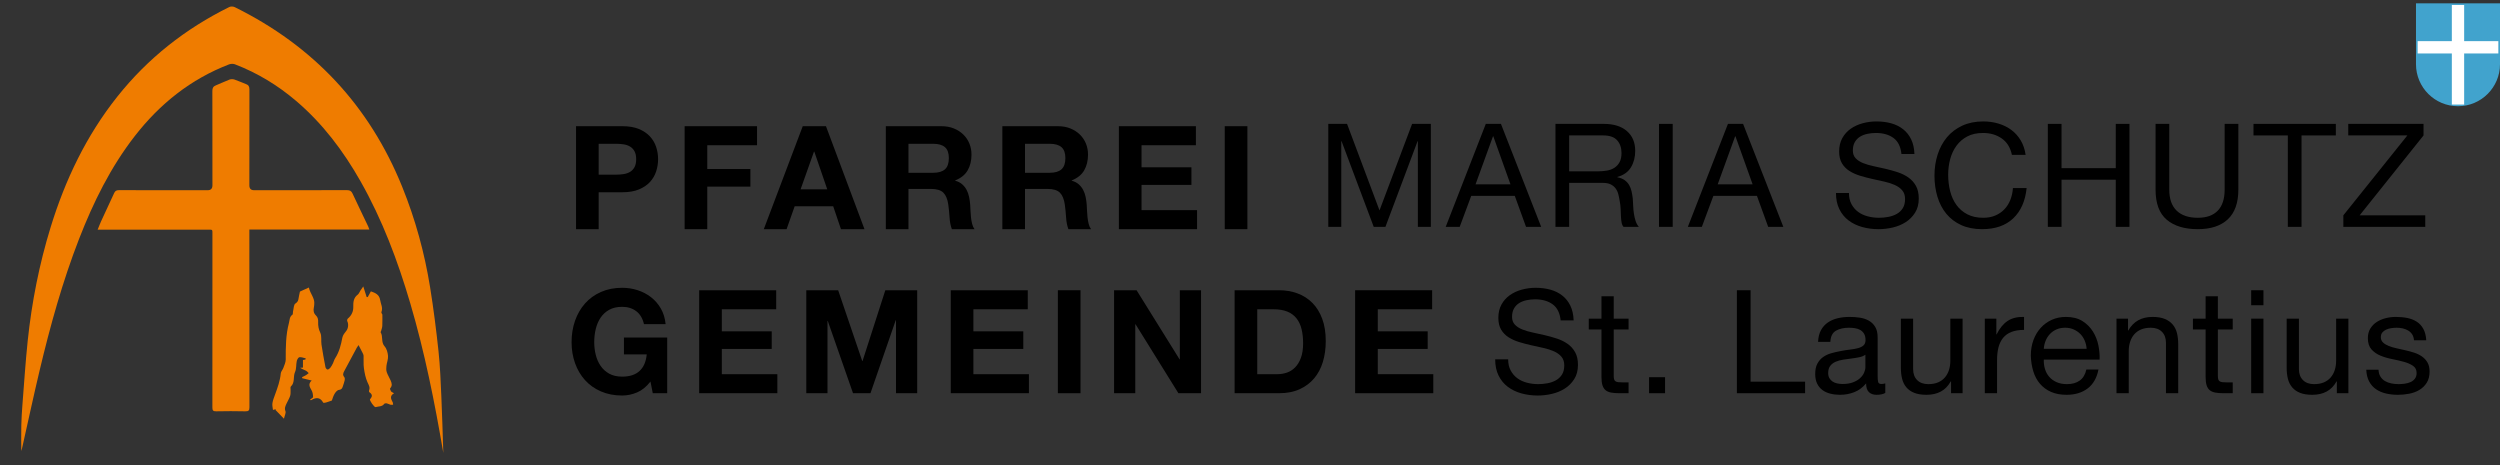<svg xmlns="http://www.w3.org/2000/svg" id="Logo" viewBox="0 0 3466.829 645"><rect x="0" y="0" width="3466.829" height="645" fill="#333333" stroke="none"/><defs><style>.cls-1{fill:#41a3cd;}.cls-2{fill:none;stroke:#41a3cd;stroke-miterlimit:3.864;stroke-width:4.581px;}.cls-3{fill:#fff;}.cls-4{fill:#ef7c00;}</style></defs><g id="Schrift_Pfarrei"><path d="M863.2,174.998c8.931,0,16.531,1.3,22.8,3.9,6.266,2.6,11.366,6.034,15.3,10.3,3.932,4.269,6.8,9.134,8.6,14.6,1.8,5.469,2.7,11.134,2.7,17,0,5.734-.9,11.369-2.7,16.9-1.8,5.535-4.668,10.435-8.6,14.7-3.934,4.269-9.034,7.7-15.3,10.3-6.269,2.6-13.869,3.9-22.8,3.9h-33v51.2h-31.4v-142.8h64.4ZM854.6,242.198c3.6,0,7.065-.266,10.4-.8,3.331-.531,6.266-1.566,8.8-3.1,2.531-1.531,4.566-3.7,6.1-6.5,1.531-2.8,2.3-6.466,2.3-11s-.769-8.2-2.3-11c-1.534-2.8-3.569-4.966-6.1-6.5-2.534-1.531-5.469-2.565-8.8-3.1-3.334-.531-6.8-.8-10.4-.8h-24.4v42.8h24.4Z"></path><path d="M1049.799,174.998v26.4h-69v33h59.8v24.4h-59.8v59h-31.4v-142.8h100.4Z"></path><path d="M1145.397,174.998l53.4,142.8h-32.6l-10.8-31.8h-53.4l-11.2,31.8h-31.6l54-142.8h32.2ZM1147.197,262.598l-18-52.4h-.4l-18.6,52.4h37Z"></path><path d="M1305.397,174.998c6.4,0,12.166,1.034,17.3,3.1,5.131,2.069,9.531,4.9,13.2,8.5,3.666,3.6,6.466,7.769,8.4,12.5,1.931,4.734,2.9,9.834,2.9,15.3,0,8.4-1.769,15.668-5.3,21.8-3.534,6.134-9.3,10.8-17.3,14v.4c3.866,1.069,7.065,2.7,9.6,4.9,2.531,2.2,4.6,4.8,6.2,7.8,1.6,3,2.766,6.3,3.5,9.9.731,3.6,1.231,7.2,1.5,10.8.131,2.269.266,4.934.4,8,.131,3.068.365,6.2.7,9.4.332,3.2.866,6.234,1.6,9.1.731,2.869,1.831,5.3,3.3,7.3h-31.4c-1.734-4.531-2.8-9.931-3.2-16.2-.4-6.266-1-12.266-1.8-18-1.069-7.465-3.334-12.931-6.8-16.4-3.469-3.465-9.134-5.2-17-5.2h-31.4v55.8h-31.4v-142.8h77ZM1294.197,239.598c7.2,0,12.6-1.6,16.2-4.8,3.6-3.2,5.4-8.4,5.4-15.6,0-6.931-1.8-11.965-5.4-15.1-3.6-3.131-9-4.7-16.2-4.7h-34.4v40.2h34.4Z"></path><path d="M1466.994,174.998c6.4,0,12.166,1.034,17.3,3.1,5.131,2.069,9.531,4.9,13.2,8.5,3.666,3.6,6.466,7.769,8.4,12.5,1.931,4.734,2.9,9.834,2.9,15.3,0,8.4-1.769,15.668-5.3,21.8-3.534,6.134-9.3,10.8-17.3,14v.4c3.866,1.069,7.065,2.7,9.6,4.9,2.531,2.2,4.6,4.8,6.2,7.8,1.6,3,2.766,6.3,3.5,9.9.731,3.6,1.231,7.2,1.5,10.8.131,2.269.266,4.934.4,8,.131,3.068.365,6.2.7,9.4.332,3.2.866,6.234,1.6,9.1.731,2.869,1.831,5.3,3.3,7.3h-31.4c-1.734-4.531-2.8-9.931-3.2-16.2-.4-6.266-1-12.266-1.8-18-1.069-7.465-3.334-12.931-6.8-16.4-3.469-3.465-9.134-5.2-17-5.2h-31.4v55.8h-31.4v-142.8h77ZM1455.794,239.598c7.2,0,12.6-1.6,16.2-4.8,3.6-3.2,5.4-8.4,5.4-15.6,0-6.931-1.8-11.965-5.4-15.1-3.6-3.131-9-4.7-16.2-4.7h-34.4v40.2h34.4Z"></path><path d="M1658.391,174.998v26.4h-75.4v30.6h69.2v24.4h-69.2v35h77v26.4h-108.4v-142.8h106.8Z"></path><path d="M1729.791,174.998v142.8h-31.4v-142.8h31.4Z"></path><path d="M1868.006,171.798l45,120,45.2-120h26v142.8h-18v-118.8h-.4l-44.6,118.8h-16.2l-44.601-118.8h-.399v118.8h-18v-142.8h26Z"></path><path d="M2081.402,171.798l55.801,142.8h-21l-15.601-43h-60.399l-16,43h-19.4l55.6-142.8h21ZM2094.603,255.598l-23.8-66.6h-.4l-24.199,66.6h48.399Z"></path><path d="M2224.202,171.798c13.6,0,24.231,3.334,31.9,10,7.665,6.668,11.5,15.8,11.5,27.4,0,8.668-1.969,16.269-5.9,22.8-3.935,6.535-10.234,11-18.9,13.4v.4c4.132.8,7.5,2.134,10.101,4,2.6,1.869,4.665,4.1,6.2,6.7,1.531,2.6,2.665,5.5,3.399,8.7.731,3.2,1.3,6.534,1.7,10,.266,3.469.466,7,.6,10.6.132,3.6.466,7.134,1,10.6.531,3.469,1.301,6.769,2.301,9.9,1,3.134,2.5,5.9,4.5,8.3h-21.2c-1.335-1.466-2.234-3.466-2.7-6-.469-2.531-.769-5.366-.9-8.5-.134-3.131-.269-6.5-.399-10.1-.135-3.6-.534-7.131-1.2-10.6-.534-3.465-1.2-6.766-2-9.9-.8-3.131-2.068-5.866-3.8-8.2-1.734-2.332-4-4.2-6.8-5.6-2.801-1.4-6.535-2.1-11.2-2.1h-46.4v61h-19v-142.8h67.2ZM2228.202,236.598c4-.666,7.5-1.966,10.5-3.9,3-1.931,5.4-4.531,7.2-7.8,1.8-3.266,2.7-7.5,2.7-12.7,0-7.2-2-13.066-6-17.6-4-4.531-10.469-6.8-19.4-6.8h-47.2v49.8h39.601c4.399,0,8.6-.331,12.6-1Z"></path><path d="M2319.602,171.798v142.8h-19v-142.8h19Z"></path><path d="M2417.199,171.798l55.8,142.8h-21l-15.6-43h-60.4l-16,43h-19.4l55.601-142.8h21ZM2430.399,255.598l-23.801-66.6h-.399l-24.2,66.6h48.4Z"></path><path d="M2625.698,191.298c-6.335-4.6-14.435-6.9-24.301-6.9-4,0-7.934.4-11.8,1.2-3.868.8-7.3,2.134-10.3,4-3,1.869-5.4,4.369-7.2,7.5-1.8,3.134-2.7,7.034-2.7,11.7,0,4.4,1.301,7.969,3.9,10.7,2.6,2.734,6.065,4.969,10.4,6.7,4.331,1.734,9.23,3.168,14.699,4.3,5.466,1.134,11.031,2.369,16.7,3.7,5.666,1.334,11.231,2.9,16.7,4.7,5.466,1.8,10.365,4.234,14.7,7.3,4.331,3.069,7.8,6.934,10.399,11.6,2.601,4.668,3.9,10.534,3.9,17.6,0,7.6-1.7,14.1-5.1,19.5-3.4,5.4-7.77,9.8-13.101,13.2-5.334,3.4-11.3,5.869-17.899,7.4-6.601,1.531-13.169,2.3-19.7,2.3-8,0-15.569-1-22.7-3-7.135-2-13.4-5.031-18.8-9.1-5.4-4.066-9.669-9.266-12.8-15.6-3.135-6.331-4.7-13.831-4.7-22.5h18c0,6,1.165,11.169,3.5,15.5,2.331,4.334,5.399,7.9,9.2,10.7,3.8,2.8,8.23,4.869,13.3,6.2,5.065,1.334,10.266,2,15.6,2,4.266,0,8.565-.4,12.9-1.2,4.331-.8,8.231-2.166,11.7-4.1,3.465-1.931,6.266-4.566,8.399-7.9,2.132-3.332,3.2-7.6,3.2-12.8,0-4.931-1.3-8.931-3.9-12-2.6-3.065-6.068-5.565-10.399-7.5-4.335-1.931-9.234-3.5-14.7-4.7-5.469-1.2-11.034-2.432-16.7-3.7-5.669-1.266-11.234-2.731-16.7-4.4-5.469-1.666-10.368-3.866-14.699-6.6-4.335-2.731-7.801-6.266-10.4-10.6-2.6-4.331-3.9-9.766-3.9-16.3,0-7.2,1.466-13.431,4.4-18.7,2.932-5.266,6.831-9.6,11.7-13,4.865-3.4,10.399-5.931,16.6-7.6,6.2-1.666,12.565-2.5,19.101-2.5,7.331,0,14.131.869,20.399,2.6,6.266,1.734,11.766,4.469,16.5,8.2,4.731,3.734,8.466,8.434,11.2,14.1,2.731,5.668,4.231,12.434,4.5,20.3h-18c-1.068-10.266-4.769-17.7-11.1-22.3Z"></path><path d="M2775.897,191.998c-7.269-5.065-15.9-7.6-25.9-7.6-8.534,0-15.834,1.6-21.899,4.8-6.069,3.2-11.069,7.5-15,12.9-3.935,5.4-6.835,11.569-8.7,18.5-1.869,6.935-2.8,14.134-2.8,21.6,0,8.134.931,15.834,2.8,23.1,1.865,7.269,4.766,13.6,8.7,19,3.931,5.4,8.965,9.7,15.1,12.9,6.131,3.2,13.466,4.8,22,4.8,6.266,0,11.831-1.031,16.7-3.1,4.865-2.065,9.065-4.931,12.6-8.6,3.531-3.666,6.3-8.031,8.3-13.1,2-5.066,3.2-10.531,3.601-16.4h19c-1.869,18-8.069,32-18.601,42-10.534,10-24.934,15-43.199,15-11.069,0-20.734-1.9-29-5.7-8.27-3.8-15.135-9.031-20.601-15.7-5.469-6.666-9.568-14.531-12.3-23.6-2.734-9.066-4.1-18.8-4.1-29.2s1.465-20.166,4.399-29.3c2.932-9.131,7.231-17.1,12.9-23.9,5.665-6.8,12.731-12.166,21.2-16.1,8.465-3.932,18.165-5.9,29.1-5.9,7.466,0,14.531,1,21.2,3,6.665,2,12.6,4.935,17.8,8.8,5.2,3.869,9.531,8.7,13,14.5,3.466,5.8,5.731,12.5,6.8,20.1h-19c-2.134-10.131-6.834-17.731-14.1-22.8Z"></path><path d="M2858.794,171.798v61.4h75.2v-61.4h19v142.8h-19v-65.4h-75.2v65.4h-19v-142.8h19Z"></path><path d="M3089.392,304.098c-9.734,9.134-23.6,13.7-41.6,13.7-18.4,0-32.77-4.366-43.101-13.1-10.334-8.731-15.5-22.631-15.5-41.7v-91.2h19v91.2c0,12.8,3.4,22.5,10.2,29.1s16.6,9.9,29.4,9.9c12.131,0,21.365-3.3,27.699-9.9,6.332-6.6,9.5-16.3,9.5-29.1v-91.2h19v91.2c0,18.269-4.868,31.969-14.6,41.1Z"></path><path d="M3124.988,187.798v-16h114.199v16h-47.6v126.8h-19v-126.8h-47.6Z"></path><path d="M3338.386,187.798h-82v-16h104.399v16l-88.6,110.8h91v16h-113.6v-16l88.8-110.8Z"></path></g><g id="Schrift_Gemeinde"><path d="M883.427,544.182c-6.8,2.865-13.668,4.3-20.6,4.3-10.934,0-20.769-1.9-29.5-5.7-8.734-3.8-16.1-9.031-22.1-15.7-6-6.665-10.6-14.5-13.8-23.5-3.2-9-4.8-18.699-4.8-29.1,0-10.666,1.6-20.565,4.8-29.7,3.2-9.131,7.8-17.1,13.8-23.899,6-6.801,13.365-12.132,22.1-16,8.731-3.866,18.566-5.801,29.5-5.801,7.332,0,14.432,1.101,21.3,3.301,6.866,2.199,13.065,5.434,18.6,9.699,5.531,4.27,10.1,9.535,13.7,15.801,3.6,6.269,5.8,13.469,6.6,21.6h-30c-1.869-8-5.469-14-10.8-18-5.334-4-11.8-6-19.4-6-7.068,0-13.068,1.369-18,4.1-4.934,2.734-8.934,6.4-12,11-3.068,4.601-5.3,9.835-6.7,15.7-1.4,5.869-2.1,11.935-2.1,18.2,0,6,.7,11.834,2.1,17.5,1.4,5.669,3.631,10.769,6.7,15.3,3.066,4.534,7.066,8.169,12,10.9,4.932,2.734,10.932,4.1,18,4.1,10.4,0,18.432-2.631,24.1-7.899,5.666-5.266,8.966-12.9,9.9-22.9h-31.6v-23.4h60v77.2h-20l-3.2-16.2c-5.6,7.2-11.8,12.234-18.6,15.101Z"></path><path d="M1076.364,402.481v26.4h-75.4v30.6h69.2v24.4h-69.2v35h77v26.399h-108.4v-142.8h106.8Z"></path><path d="M1162.303,402.481l33.4,98.2h.4l31.6-98.2h44.2v142.8h-29.4v-101.2h-.4l-35,101.2h-24.2l-35-100.2h-.4v100.2h-29.4v-142.8h44.2Z"></path><path d="M1425.243,402.481v26.4h-75.4v30.6h69.2v24.4h-69.2v35h77v26.399h-108.4v-142.8h106.8Z"></path><path d="M1498.382,402.481v142.8h-31.4v-142.8h31.4Z"></path><path d="M1576.122,402.481l59.6,95.8h.4v-95.8h29.4v142.8h-31.4l-59.4-95.6h-.4v95.6h-29.4v-142.8h31.2Z"></path><path d="M1773.661,402.481c9.2,0,17.766,1.469,25.7,4.4,7.931,2.934,14.8,7.334,20.6,13.199,5.8,5.869,10.331,13.2,13.6,22,3.266,8.801,4.9,19.135,4.9,31,0,10.4-1.334,20-4,28.801-2.669,8.8-6.7,16.399-12.1,22.8-5.4,6.399-12.134,11.435-20.2,15.1-8.069,3.669-17.569,5.5-28.5,5.5h-61.6v-142.8h61.6ZM1771.461,518.882c4.531,0,8.931-.731,13.2-2.2,4.266-1.466,8.066-3.9,11.4-7.3,3.332-3.4,6-7.832,8-13.301,2-5.465,3-12.131,3-20,0-7.199-.7-13.699-2.1-19.5-1.4-5.8-3.7-10.766-6.9-14.899-3.2-4.132-7.434-7.3-12.7-9.5-5.269-2.2-11.769-3.3-19.5-3.3h-22.4v90h28Z"></path><path d="M1986,402.481v26.4h-75.399v30.6h69.2v24.4h-69.2v35h77v26.399h-108.401v-142.8h106.8Z"></path><path d="M2153.1,421.981c-6.334-4.601-14.435-6.9-24.3-6.9-4,0-7.935.4-11.8,1.2-3.869.8-7.3,2.134-10.3,4-3,1.868-5.4,4.368-7.2,7.5-1.8,3.134-2.7,7.034-2.7,11.7,0,4.399,1.3,7.969,3.9,10.699,2.6,2.734,6.065,4.969,10.399,6.7,4.331,1.734,9.231,3.169,14.7,4.3,5.466,1.135,11.031,2.369,16.7,3.7,5.665,1.335,11.231,2.9,16.7,4.7,5.465,1.8,10.365,4.234,14.699,7.3,4.332,3.069,7.801,6.935,10.4,11.601,2.6,4.668,3.9,10.534,3.9,17.6,0,7.6-1.7,14.1-5.101,19.5-3.399,5.4-7.769,9.8-13.1,13.2-5.335,3.399-11.3,5.868-17.9,7.399-6.6,1.531-13.169,2.301-19.7,2.301-8,0-15.568-1-22.699-3-7.135-2-13.4-5.031-18.801-9.101-5.399-4.065-9.668-9.266-12.8-15.6-3.134-6.331-4.7-13.831-4.7-22.5h18c0,6,1.166,11.169,3.5,15.5,2.332,4.334,5.4,7.899,9.2,10.7,3.8,2.8,8.231,4.868,13.3,6.199,5.066,1.335,10.266,2,15.601,2,4.266,0,8.565-.399,12.899-1.199,4.332-.801,8.231-2.166,11.7-4.101,3.466-1.931,6.266-4.565,8.4-7.899,2.131-3.332,3.2-7.601,3.2-12.801,0-4.931-1.301-8.931-3.9-12-2.6-3.065-6.068-5.565-10.4-7.5-4.334-1.931-9.234-3.5-14.699-4.699-5.469-1.2-11.035-2.432-16.7-3.7-5.669-1.266-11.234-2.731-16.7-4.4-5.469-1.665-10.369-3.865-14.7-6.6-4.334-2.731-7.8-6.266-10.399-10.601-2.601-4.331-3.9-9.766-3.9-16.3,0-7.2,1.466-13.431,4.4-18.7,2.931-5.266,6.831-9.6,11.699-13,4.866-3.399,10.4-5.931,16.601-7.6,6.2-1.666,12.565-2.5,19.1-2.5,7.331,0,14.132.869,20.4,2.6,6.266,1.734,11.766,4.469,16.5,8.2,4.731,3.734,8.466,8.435,11.2,14.101,2.73,5.668,4.23,12.434,4.5,20.3h-18c-1.069-10.266-4.77-17.7-11.101-22.3Z"></path><path d="M2258.398,441.881v15h-20.6v64.2c0,2,.165,3.6.5,4.8.331,1.2.966,2.135,1.899,2.8.932.669,2.231,1.101,3.9,1.301,1.666.199,3.831.3,6.5.3h7.8v15h-13c-4.399,0-8.169-.3-11.3-.9-3.135-.6-5.669-1.7-7.6-3.3-1.935-1.6-3.369-3.865-4.301-6.8-.934-2.932-1.399-6.8-1.399-11.601v-65.8h-17.601v-15h17.601v-31h17v31h20.6Z"></path><path d="M2308.996,523.081v22.2h-22.199v-22.2h22.199Z"></path><path d="M2427.597,402.481v126.8h75.601v16h-94.601v-142.8h19Z"></path><path d="M2614.396,544.881c-2.935,1.731-7,2.601-12.2,2.601-4.4,0-7.9-1.234-10.5-3.7s-3.9-6.5-3.9-12.101c-4.668,5.601-10.1,9.635-16.3,12.101s-12.899,3.7-20.1,3.7c-4.669,0-9.101-.535-13.3-1.601-4.2-1.065-7.835-2.731-10.9-5-3.068-2.266-5.5-5.231-7.3-8.899-1.8-3.666-2.7-8.101-2.7-13.301,0-5.865,1-10.665,3-14.399,2-3.731,4.631-6.766,7.9-9.101,3.266-2.331,7-4.1,11.199-5.3,4.2-1.2,8.5-2.2,12.9-3,4.666-.931,9.1-1.631,13.3-2.1,4.2-.466,7.9-1.132,11.101-2,3.199-.866,5.73-2.132,7.6-3.8,1.865-1.666,2.8-4.101,2.8-7.301,0-3.73-.7-6.73-2.1-9-1.4-2.266-3.2-4-5.4-5.199-2.2-1.2-4.669-2-7.399-2.4-2.734-.4-5.435-.6-8.101-.6-7.2,0-13.2,1.368-18,4.1-4.8,2.734-7.399,7.9-7.8,15.5h-17c.266-6.4,1.6-11.8,4-16.2,2.4-4.399,5.6-7.966,9.6-10.7,4-2.73,8.566-4.699,13.7-5.899,5.132-1.2,10.632-1.8,16.5-1.8,4.666,0,9.3.334,13.9,1,4.6.665,8.766,2.027,12.5,4.09,3.731,2.062,6.731,4.957,9,8.682,2.266,3.725,3.399,8.581,3.399,14.565v53.088c0,3.993.231,6.919.7,8.781.466,1.862,2.031,2.794,4.7,2.794,1.466,0,3.2-.266,5.2-.801v13.2ZM2586.796,491.881c-2.134,1.594-4.934,2.753-8.399,3.484-3.469.731-7.101,1.328-10.9,1.791-3.8.466-7.634.997-11.5,1.594-3.868.597-7.334,1.56-10.399,2.884-3.069,1.325-5.569,3.216-7.5,5.672-1.935,2.457-2.9,5.807-2.9,10.051,0,2.787.565,5.141,1.7,7.065,1.131,1.925,2.6,3.484,4.399,4.678,1.801,1.194,3.9,2.057,6.301,2.588,2.399.531,4.931.794,7.6.794,5.6,0,10.4-.763,14.4-2.288,4-1.524,7.266-3.45,9.8-5.771,2.531-2.322,4.399-4.844,5.6-7.562s1.8-5.275,1.8-7.663v-17.315Z"></path><path d="M2705.594,545.281v-16.4h-.4c-3.6,6.4-8.2,11.101-13.8,14.101s-12.2,4.5-19.8,4.5c-6.8,0-12.469-.9-17-2.7-4.534-1.8-8.2-4.366-11-7.7-2.8-3.331-4.769-7.3-5.9-11.9-1.134-4.6-1.7-9.699-1.7-15.3v-68h17v70c0,6.4,1.866,11.469,5.601,15.2,3.731,3.734,8.865,5.6,15.399,5.6,5.2,0,9.7-.8,13.5-2.399,3.801-1.601,6.966-3.866,9.5-6.8,2.531-2.932,4.432-6.366,5.7-10.301,1.266-3.931,1.9-8.23,1.9-12.899v-58.4h17v103.4h-16Z"></path><path d="M2768.395,441.881v21.8h.399c4.132-8.399,9.2-14.6,15.2-18.6s13.6-5.865,22.8-5.6v18c-6.8,0-12.6.934-17.399,2.8-4.801,1.868-8.669,4.6-11.601,8.2-2.935,3.6-5.068,7.969-6.399,13.1-1.335,5.135-2,11.034-2,17.7v46h-17v-103.4h16Z"></path><path d="M2894.994,538.681c-7.734,5.869-17.469,8.801-29.2,8.801-8.269,0-15.434-1.335-21.5-4-6.068-2.666-11.168-6.4-15.3-11.2-4.134-4.8-7.234-10.531-9.3-17.2-2.068-6.666-3.234-13.932-3.5-21.8,0-7.866,1.2-15.065,3.6-21.601,2.4-6.531,5.766-12.199,10.101-17,4.331-4.8,9.466-8.531,15.399-11.199,5.932-2.666,12.432-4,19.5-4,9.2,0,16.832,1.899,22.9,5.699,6.065,3.801,10.932,8.635,14.6,14.5,3.666,5.869,6.2,12.27,7.601,19.2,1.399,6.935,1.966,13.534,1.7,19.8h-77.4c-.135,4.535.4,8.835,1.6,12.9,1.2,4.068,3.132,7.669,5.801,10.8,2.665,3.135,6.065,5.635,10.199,7.5,4.132,1.869,9,2.8,14.601,2.8,7.2,0,13.1-1.665,17.7-5,4.6-3.331,7.631-8.399,9.1-15.199h16.8c-2.269,11.6-7.269,20.334-15,26.199ZM2890.895,472.281c-1.534-3.601-3.601-6.7-6.2-9.3-2.6-2.601-5.669-4.666-9.2-6.2-3.534-1.531-7.435-2.3-11.7-2.3-4.399,0-8.368.769-11.899,2.3-3.534,1.534-6.569,3.634-9.101,6.3-2.534,2.669-4.534,5.769-6,9.3-1.469,3.534-2.334,7.3-2.6,11.3h59.4c-.27-4-1.169-7.8-2.7-11.399Z"></path><path d="M2950.991,441.881v16.4h.4c7.066-12.531,18.266-18.8,33.6-18.8,6.801,0,12.467.934,17,2.8,4.531,1.868,8.201,4.469,11,7.8,2.801,3.334,4.766,7.3,5.9,11.9,1.131,4.6,1.701,9.699,1.701,15.3v68h-17v-70c0-6.4-1.869-11.466-5.602-15.2-3.734-3.731-8.867-5.6-15.398-5.6-5.201,0-9.701.8-13.5,2.399-3.801,1.601-6.969,3.869-9.5,6.8-2.535,2.935-4.436,6.369-5.701,10.301-1.268,3.934-1.9,8.234-1.9,12.899v58.4h-16.999v-103.4h15.999Z"></path><path d="M3096.192,441.881v15h-20.6v64.2c0,2,.165,3.6.5,4.8.331,1.2.965,2.135,1.899,2.8.932.669,2.231,1.101,3.9,1.301,1.665.199,3.831.3,6.5.3h7.8v15h-13c-4.4,0-8.169-.3-11.3-.9-3.135-.6-5.669-1.7-7.601-3.3-1.934-1.6-3.368-3.865-4.3-6.8-.935-2.932-1.399-6.8-1.399-11.601v-65.8h-17.601v-15h17.601v-31h17v31h20.6Z"></path><path d="M3121.789,423.281v-20.8h17v20.8h-17ZM3138.789,441.881v103.4h-17v-103.4h17Z"></path><path d="M3240.587,545.281v-16.4h-.4c-3.6,6.4-8.2,11.101-13.8,14.101-5.601,3-12.2,4.5-19.8,4.5-6.801,0-12.469-.9-17-2.7-4.535-1.8-8.2-4.366-11-7.7-2.801-3.331-4.77-7.3-5.9-11.9-1.135-4.6-1.7-9.699-1.7-15.3v-68h17v70c0,6.4,1.866,11.469,5.601,15.2,3.73,3.734,8.865,5.6,15.399,5.6,5.2,0,9.7-.8,13.5-2.399,3.8-1.601,6.966-3.866,9.5-6.8,2.531-2.932,4.432-6.366,5.7-10.301,1.266-3.931,1.9-8.23,1.9-12.899v-58.4h17v103.4h-16Z"></path><path d="M3300.987,522.181c1.601,2.601,3.7,4.669,6.3,6.2,2.601,1.534,5.531,2.635,8.801,3.3,3.266.669,6.631,1,10.1,1,2.666,0,5.466-.199,8.4-.6,2.931-.4,5.631-1.131,8.1-2.2,2.466-1.065,4.5-2.631,6.1-4.7,1.601-2.065,2.4-4.699,2.4-7.899,0-4.4-1.669-7.731-5-10-3.334-2.266-7.5-4.101-12.5-5.5-5-1.4-10.435-2.666-16.3-3.8-5.869-1.132-11.3-2.731-16.3-4.801-5-2.065-9.169-4.965-12.5-8.699-3.335-3.731-5-8.932-5-15.601,0-5.2,1.165-9.665,3.5-13.399,2.331-3.731,5.331-6.766,9-9.101,3.665-2.331,7.8-4.065,12.399-5.2,4.601-1.131,9.166-1.699,13.7-1.699,5.865,0,11.266.5,16.2,1.5,4.931,1,9.3,2.734,13.1,5.199,3.8,2.469,6.831,5.801,9.101,10,2.266,4.2,3.6,9.435,4,15.7h-17c-.27-3.331-1.135-6.1-2.601-8.3-1.469-2.2-3.334-3.966-5.6-5.3-2.269-1.331-4.769-2.3-7.5-2.9-2.734-.6-5.5-.899-8.3-.899-2.535,0-5.101.199-7.7.6-2.601.4-4.969,1.1-7.101,2.1-2.134,1-3.868,2.335-5.199,4-1.335,1.669-2,3.835-2,6.5,0,2.935,1.031,5.369,3.1,7.301,2.065,1.934,4.7,3.534,7.9,4.8,3.199,1.269,6.8,2.334,10.8,3.2,4,.868,8,1.769,12,2.699,4.266.935,8.431,2.069,12.5,3.4,4.065,1.334,7.665,3.1,10.8,5.3,3.131,2.2,5.666,4.969,7.6,8.3,1.932,3.335,2.9,7.469,2.9,12.4,0,6.269-1.3,11.469-3.9,15.6-2.6,4.135-6,7.469-10.199,10-4.2,2.535-8.935,4.301-14.2,5.301-5.269,1-10.5,1.5-15.7,1.5-5.734,0-11.2-.601-16.4-1.801-5.199-1.199-9.8-3.165-13.8-5.899-4-2.731-7.2-6.331-9.6-10.8-2.4-4.466-3.734-9.9-4-16.301h17c.131,3.734,1,6.9,2.6,9.5Z"></path></g><g id="Icon_Pfarrei"><path class="cls-4" d="M614.743,628.043c-11.886-69.863-25.715-139.207-45.729-207.189-17.326-58.85-38.74-116.05-69.116-169.571-23.776-41.893-52.39-79.954-89.285-111.348-25.45-21.655-53.625-38.797-84.845-50.773-2.369-.909-5.714-.814-8.108.107-53.114,20.428-95.852,54.602-130.591,99.232-33.673,43.26-57.595,91.838-77.346,142.642-22.966,59.075-39.871,120.001-54.531,181.562-8.665,36.386-16.499,72.971-24.72,109.463-.223.991-.6,1.947-.983,3.165,0-12.061-.201-23.798.063-35.524.214-9.518.8-19.038,1.545-28.532,2.329-29.659,4.251-59.365,7.357-88.946,5.605-53.389,15.966-105.892,31.763-157.25,20.227-65.759,49.432-126.954,92.463-181.08,42.339-53.257,94.512-94.253,155.383-124.318,2.011-.993,5.424-.797,7.5.228,108.798,53.714,186.565,136.392,232.16,249.07,18.256,45.116,31.075,91.771,38.77,139.75,4.705,29.336,8.45,58.855,11.603,88.401,2.227,20.867,3.005,41.906,3.944,62.89,1.163,25.995,1.825,52.013,2.703,78.022Z"></path><path class="cls-4" d="M135.423,318.469c1.851-4.527,3.195-8.187,4.819-11.717,6.001-13.042,12.171-26.008,18.098-39.083,1.401-3.09,3.306-3.983,6.628-3.974,41.024.116,82.048.077,123.073.075q6.543,0,6.55-6.747c.002-43.598.064-87.196-.101-130.793-.015-4.098,1.113-6.389,4.928-7.889,6.323-2.487,12.417-5.566,18.77-7.964,2.044-.772,4.803-.788,6.886-.098,5.434,1.799,10.625,4.317,16.011,6.28,3.667,1.337,4.814,3.527,4.8,7.475-.152,44.354-.097,88.709-.096,133.064q0,6.668,6.502,6.673c42.992.002,85.985.054,128.977-.09,3.884-.013,5.961,1.149,7.601,4.679,7.127,15.345,14.526,30.564,21.803,45.839.505,1.059.819,2.21,1.51,4.111h-166.393v6.92c0,79.778-.04,159.555.104,239.332.008,4.563-1.068,5.946-5.743,5.833-13.465-.325-26.947-.292-40.414-.012-4.335.09-5.229-1.404-5.224-5.428.105-79.626.084-159.253.069-238.879-.002-8.646.7-7.586-7.463-7.591-48.442-.029-96.884-.014-145.326-.014h-6.371Z"></path><path class="cls-4" d="M546.431,545.335c-6.612,3.893-4.056,8.211-1.811,12.604.477.933.352,2.175.504,3.275-1.237.023-2.54.304-3.696.01-1.74-.444-3.33-1.531-5.077-1.878-1.126-.224-3.008-.042-3.539.691-3.03,4.18-7.892,3.256-11.913,4.529-1.835.581-9.009-9.657-7.745-11.011,3.516-3.765,3.373-6.739-.924-9.649-.513-.347-.742-1.825-.461-2.517,1.74-4.286-.391-7.32-2.125-11.161-2.736-6.062-4.03-12.925-5-19.586-.82-5.631-.21-11.46-.467-17.191-.068-1.511-.873-3.048-1.565-4.462-1.649-3.365-3.432-6.664-5.395-10.44-.876,1.266-1.728,2.278-2.341,3.417-5.858,10.877-11.642,21.794-17.527,32.657-1.544,2.85-2.422,5.4.071,8.308.793.925.89,2.869.611,4.201-.585,2.793-1.631,5.49-2.487,8.226-.872,2.79-1.734,4.894-5.58,5.313-2.237.244-4.697,3.192-6.063,5.509-1.879,3.186-2.819,6.926-3.7,9.227-3.241,1.111-5.722,2.08-8.275,2.786-1.215.336-3.458.653-3.726.16-4.251-7.833-10.042-7.449-16.681-3.5-.298.177-.821-.025-1.239-.05,0-.424-.122-.857.019-.976,1.32-1.106,3.843-2.183,3.821-3.222-.066-3.091-.469-6.531-1.945-9.156-2.613-4.647-5.435-8.842.042-13.781-4.879-1.185-8.959-2.176-13.039-3.167-.113-.502-.225-1.005-.338-1.507,1.837-.912,3.734-1.724,5.492-2.77,1.341-.798,2.505-1.893,3.747-2.856-1.273-1.128-2.388-2.563-3.854-3.316-2.622-1.347-5.456-2.284-8.047-4.034,1.111-.077,2.223-.154,3.927-.273v-10.49c.95-.208,2.223-.488,3.496-.768l.336-1.544c-2.933-.636-5.968-2.001-8.758-1.611-1.486.207-3.231,3.302-3.67,5.349-1.071,5.001-.337,10.659-2.372,15.12-2.979,6.531.241,14.673-5.864,20.215-.762.692-.247,2.793-.32,4.242-.144,2.868.277,5.915-.563,8.561-1.178,3.71-3.365,7.089-4.988,10.67-1.526,3.368-3.246,6.403-1.562,10.698.927,2.365-1.052,5.87-2.074,10.444-4.567-4.725-8.19-8.474-11.814-12.222.264-.35.527-.7.791-1.049-1.119.279-2.237.558-4.235,1.056-.311-3.279-1.225-6.433-.74-9.354.684-4.117,2.267-8.111,3.71-12.069,3.465-9.499,6.92-18.949,7.865-29.173.241-2.61,2.612-4.956,3.557-7.584,1.376-3.83,3.325-7.807,3.319-11.719-.025-17.105.054-34.137,4.488-50.841,1.068-4.024.674-8.499,4.848-11.32.822-.556.387-2.822.744-4.246.981-3.906.886-9.739,3.379-11.257,4.839-2.946,4.062-7.037,5.036-10.937.308-1.231.51-2.488.805-3.722.167-.699.225-1.786.67-2,3.759-1.814,7.596-3.468,12.123-5.488,1.792,8.734,8.41,14.587,7.471,23.1-.165,1.497-.197,3.026-.534,4.485-.958,4.147-.297,8.109,2.712,10.963,3.03,2.874,3.36,6.067,3.225,9.818-.179,4.949.648,9.438,2.94,14.271,2.229,4.7.851,10.998,1.675,16.502,1.56,10.421,3.486,20.791,5.477,31.14.26,1.353,1.715,3.34,2.779,3.449,1.245.127,2.992-1.22,3.94-2.396,1.5-1.861,2.636-4.053,3.705-6.215,1.136-2.297,1.685-4.934,3.062-7.052,5.706-8.777,8.087-18.576,10.011-28.697.649-3.414,3.321-6.616,5.593-9.503,2.536-3.224,3.233-9.288,1.208-13.099-.468-.88-.075-2.992.683-3.624,5.12-4.273,7.805-9.758,7.649-16.254-.158-6.607.274-12.583,6.151-17.014,1.685-1.271,2.464-3.727,3.707-5.607,1.112-1.681,2.292-3.317,3.999-5.774,1.8,5.651,3.246,10.191,4.692,14.731.504-.006,1.007-.013,1.511-.019,1.399-2.552,2.799-5.105,4.331-7.899,6.098,2.155,11.722,4.399,12.867,12.078.821,5.507,4.162,10.633,1.765,16.614-.444,1.109,1.126,3.025,1.295,3.431-.007,5.924.157,10.903-.096,15.86-.117,2.295-1.031,4.554-1.616,6.82-.183.707-.89,1.642-.647,2.042,3.6,5.945.222,13.6,5.514,19.512,2.919,3.261,4.315,8.646,4.685,13.212.365,4.501-1.656,9.15-2.195,13.785-.332,2.854-.457,6.001.411,8.662,1.3,3.984,3.696,7.596,5.362,11.48,1.565,3.65,2.815,7.336-.619,10.948-.534.561.404,3.062,1.254,4.238.77,1.066,2.349,1.547,4.154,2.638Z"></path></g><g id="Icon_Bistum"><path class="cls-2" d="M3352.614,6.911h111.925v82.126c0,30.888-25.074,55.962-55.962,55.962s-55.962-25.074-55.962-55.962V6.911Z"></path><path class="cls-1" d="M3352.614,6.911h111.925v82.126c0,30.888-25.074,55.962-55.962,55.962s-55.962-25.074-55.962-55.962V6.911Z"></path><polygon class="cls-3" points="3400.037 6.911 3417.116 6.911 3417.116 57.059 3464.539 57.059 3464.539 74.139 3417.116 74.139 3417.116 145 3400.037 145 3400.037 74.139 3352.614 74.139 3352.614 57.059 3400.037 57.059 3400.037 6.911"></polygon></g></svg>